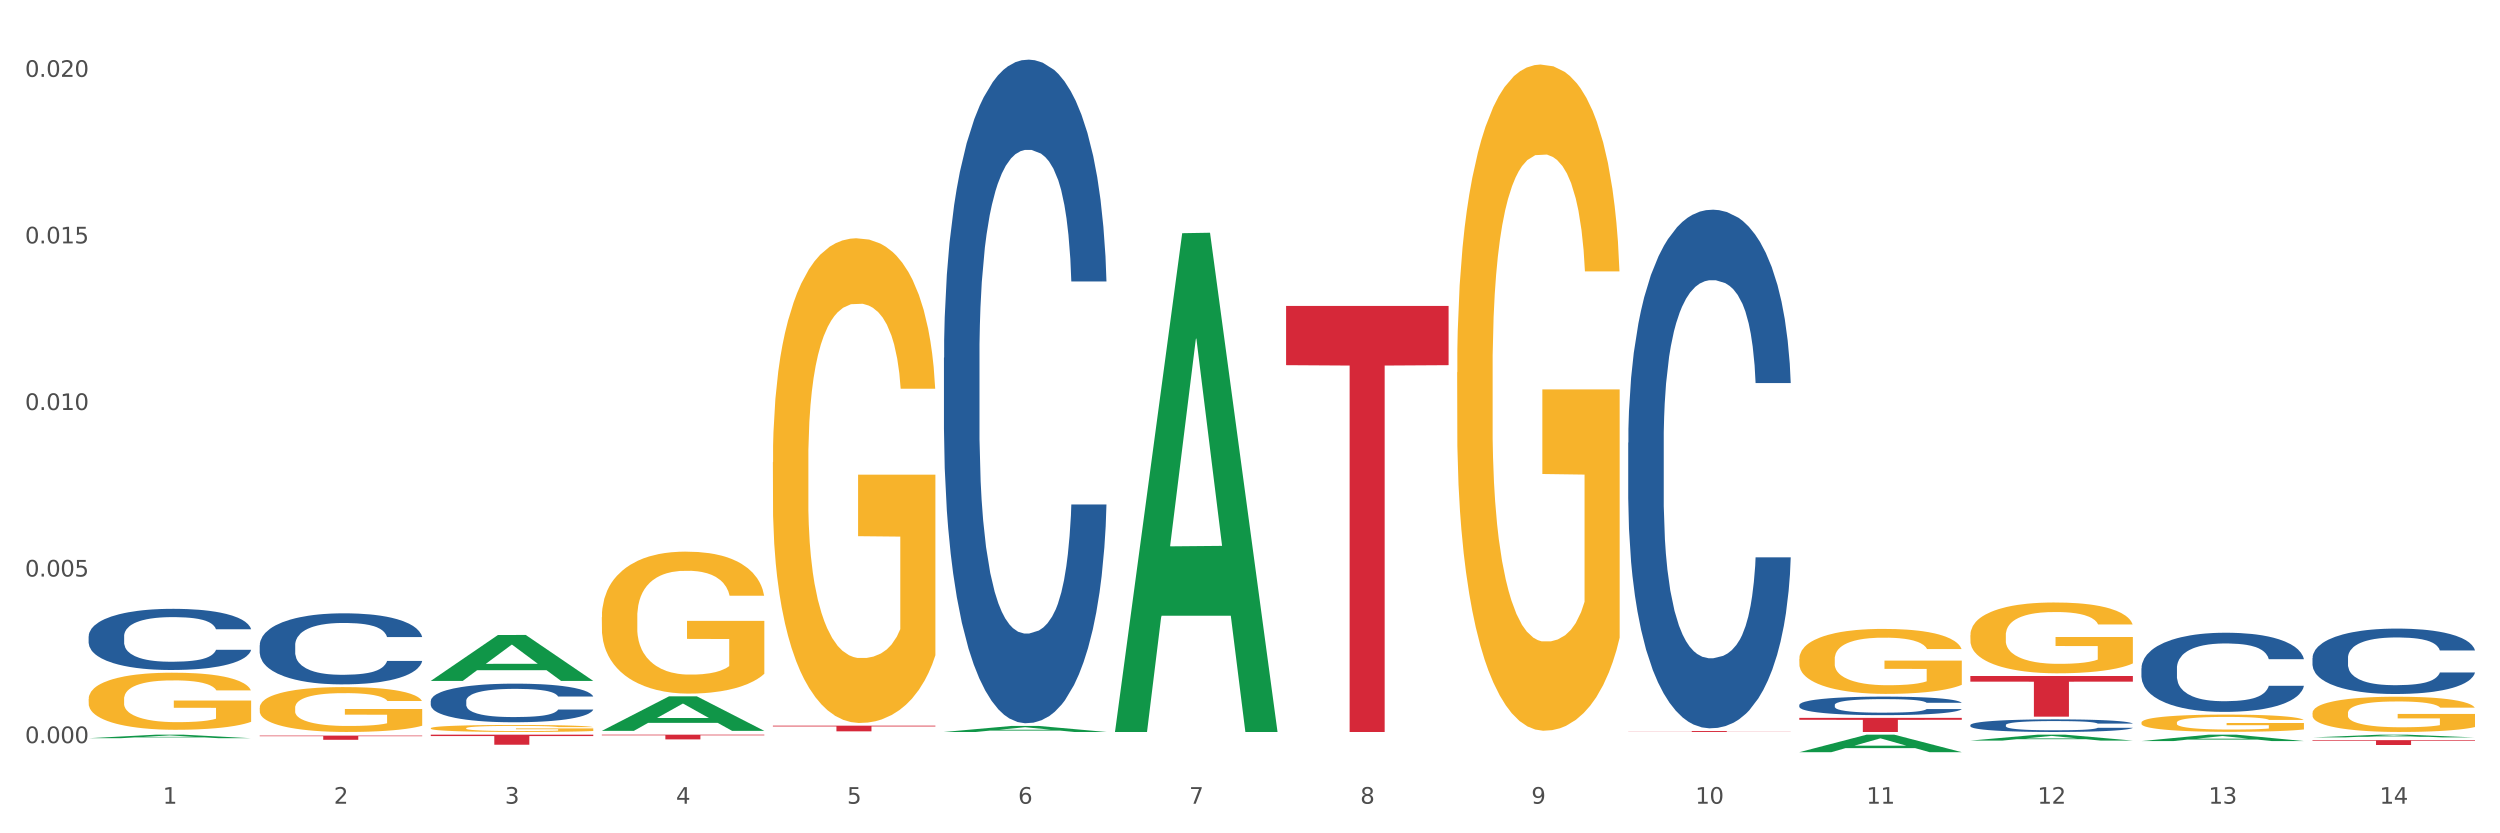 <?xml version="1.0" encoding="utf-8" standalone="no"?>
<!DOCTYPE svg PUBLIC "-//W3C//DTD SVG 1.1//EN"
  "http://www.w3.org/Graphics/SVG/1.1/DTD/svg11.dtd">
<svg xmlns:xlink="http://www.w3.org/1999/xlink" width="1080pt" height="360pt" viewBox="0 0 1080 360" xmlns="http://www.w3.org/2000/svg" version="1.1">
 <rect x="0" y="0" width="1080" height="360" fill="#333333" stroke="none"/>
 <defs>
  <style type="text/css">*{stroke-linejoin: round; stroke-linecap: butt}</style>
 </defs>
 <g id="figure_1">
  <g id="patch_1">
   <path d="M 0 360 
L 1080 360 
L 1080 0 
L 0 0 
z
" style="fill: #ffffff; stroke: #ffffff; stroke-linejoin: miter"/>
  </g>
  <g id="axes_1">
   <g id="matplotlib.axis_1">
    <g id="xtick_1">
     <g id="text_1">
      <!-- 1 -->
      <g style="fill: #4d4d4d" transform="translate(70.332 347.204) scale(0.096 -0.096)">
       <defs>
        <path id="DejaVuSans-31" d="M 794 531 
L 1825 531 
L 1825 4091 
L 703 3866 
L 703 4441 
L 1819 4666 
L 2450 4666 
L 2450 531 
L 3481 531 
L 3481 0 
L 794 0 
L 794 531 
z
" transform="scale(0.016)"/>
       </defs>
       <use xlink:href="#DejaVuSans-31"/>
      </g>
     </g>
    </g>
    <g id="xtick_2">
     <g id="text_2">
      <!-- 2 -->
      <g style="fill: #4d4d4d" transform="translate(144.233 347.204) scale(0.096 -0.096)">
       <defs>
        <path id="DejaVuSans-32" d="M 1228 531 
L 3431 531 
L 3431 0 
L 469 0 
L 469 531 
Q 828 903 1448 1529 
Q 2069 2156 2228 2338 
Q 2531 2678 2651 2914 
Q 2772 3150 2772 3378 
Q 2772 3750 2511 3984 
Q 2250 4219 1831 4219 
Q 1534 4219 1204 4116 
Q 875 4013 500 3803 
L 500 4441 
Q 881 4594 1212 4672 
Q 1544 4750 1819 4750 
Q 2544 4750 2975 4387 
Q 3406 4025 3406 3419 
Q 3406 3131 3298 2873 
Q 3191 2616 2906 2266 
Q 2828 2175 2409 1742 
Q 1991 1309 1228 531 
z
" transform="scale(0.016)"/>
       </defs>
       <use xlink:href="#DejaVuSans-32"/>
      </g>
     </g>
    </g>
    <g id="xtick_3">
     <g id="text_3">
      <!-- 3 -->
      <g style="fill: #4d4d4d" transform="translate(218.134 347.204) scale(0.096 -0.096)">
       <defs>
        <path id="DejaVuSans-33" d="M 2597 2516 
Q 3050 2419 3304 2112 
Q 3559 1806 3559 1356 
Q 3559 666 3084 287 
Q 2609 -91 1734 -91 
Q 1441 -91 1130 -33 
Q 819 25 488 141 
L 488 750 
Q 750 597 1062 519 
Q 1375 441 1716 441 
Q 2309 441 2620 675 
Q 2931 909 2931 1356 
Q 2931 1769 2642 2001 
Q 2353 2234 1838 2234 
L 1294 2234 
L 1294 2753 
L 1863 2753 
Q 2328 2753 2575 2939 
Q 2822 3125 2822 3475 
Q 2822 3834 2567 4026 
Q 2313 4219 1838 4219 
Q 1578 4219 1281 4162 
Q 984 4106 628 3988 
L 628 4550 
Q 988 4650 1302 4700 
Q 1616 4750 1894 4750 
Q 2613 4750 3031 4423 
Q 3450 4097 3450 3541 
Q 3450 3153 3228 2886 
Q 3006 2619 2597 2516 
z
" transform="scale(0.016)"/>
       </defs>
       <use xlink:href="#DejaVuSans-33"/>
      </g>
     </g>
    </g>
    <g id="xtick_4">
     <g id="text_4">
      <!-- 4 -->
      <g style="fill: #4d4d4d" transform="translate(292.034 347.204) scale(0.096 -0.096)">
       <defs>
        <path id="DejaVuSans-34" d="M 2419 4116 
L 825 1625 
L 2419 1625 
L 2419 4116 
z
M 2253 4666 
L 3047 4666 
L 3047 1625 
L 3713 1625 
L 3713 1100 
L 3047 1100 
L 3047 0 
L 2419 0 
L 2419 1100 
L 313 1100 
L 313 1709 
L 2253 4666 
z
" transform="scale(0.016)"/>
       </defs>
       <use xlink:href="#DejaVuSans-34"/>
      </g>
     </g>
    </g>
    <g id="xtick_5">
     <g id="text_5">
      <!-- 5 -->
      <g style="fill: #4d4d4d" transform="translate(365.935 347.204) scale(0.096 -0.096)">
       <defs>
        <path id="DejaVuSans-35" d="M 691 4666 
L 3169 4666 
L 3169 4134 
L 1269 4134 
L 1269 2991 
Q 1406 3038 1543 3061 
Q 1681 3084 1819 3084 
Q 2600 3084 3056 2656 
Q 3513 2228 3513 1497 
Q 3513 744 3044 326 
Q 2575 -91 1722 -91 
Q 1428 -91 1123 -41 
Q 819 9 494 109 
L 494 744 
Q 775 591 1075 516 
Q 1375 441 1709 441 
Q 2250 441 2565 725 
Q 2881 1009 2881 1497 
Q 2881 1984 2565 2268 
Q 2250 2553 1709 2553 
Q 1456 2553 1204 2497 
Q 953 2441 691 2322 
L 691 4666 
z
" transform="scale(0.016)"/>
       </defs>
       <use xlink:href="#DejaVuSans-35"/>
      </g>
     </g>
    </g>
    <g id="xtick_6">
     <g id="text_6">
      <!-- 6 -->
      <g style="fill: #4d4d4d" transform="translate(439.836 347.204) scale(0.096 -0.096)">
       <defs>
        <path id="DejaVuSans-36" d="M 2113 2584 
Q 1688 2584 1439 2293 
Q 1191 2003 1191 1497 
Q 1191 994 1439 701 
Q 1688 409 2113 409 
Q 2538 409 2786 701 
Q 3034 994 3034 1497 
Q 3034 2003 2786 2293 
Q 2538 2584 2113 2584 
z
M 3366 4563 
L 3366 3988 
Q 3128 4100 2886 4159 
Q 2644 4219 2406 4219 
Q 1781 4219 1451 3797 
Q 1122 3375 1075 2522 
Q 1259 2794 1537 2939 
Q 1816 3084 2150 3084 
Q 2853 3084 3261 2657 
Q 3669 2231 3669 1497 
Q 3669 778 3244 343 
Q 2819 -91 2113 -91 
Q 1303 -91 875 529 
Q 447 1150 447 2328 
Q 447 3434 972 4092 
Q 1497 4750 2381 4750 
Q 2619 4750 2861 4703 
Q 3103 4656 3366 4563 
z
" transform="scale(0.016)"/>
       </defs>
       <use xlink:href="#DejaVuSans-36"/>
      </g>
     </g>
    </g>
    <g id="xtick_7">
     <g id="text_7">
      <!-- 7 -->
      <g style="fill: #4d4d4d" transform="translate(513.737 347.204) scale(0.096 -0.096)">
       <defs>
        <path id="DejaVuSans-37" d="M 525 4666 
L 3525 4666 
L 3525 4397 
L 1831 0 
L 1172 0 
L 2766 4134 
L 525 4134 
L 525 4666 
z
" transform="scale(0.016)"/>
       </defs>
       <use xlink:href="#DejaVuSans-37"/>
      </g>
     </g>
    </g>
    <g id="xtick_8">
     <g id="text_8">
      <!-- 8 -->
      <g style="fill: #4d4d4d" transform="translate(587.638 347.204) scale(0.096 -0.096)">
       <defs>
        <path id="DejaVuSans-38" d="M 2034 2216 
Q 1584 2216 1326 1975 
Q 1069 1734 1069 1313 
Q 1069 891 1326 650 
Q 1584 409 2034 409 
Q 2484 409 2743 651 
Q 3003 894 3003 1313 
Q 3003 1734 2745 1975 
Q 2488 2216 2034 2216 
z
M 1403 2484 
Q 997 2584 770 2862 
Q 544 3141 544 3541 
Q 544 4100 942 4425 
Q 1341 4750 2034 4750 
Q 2731 4750 3128 4425 
Q 3525 4100 3525 3541 
Q 3525 3141 3298 2862 
Q 3072 2584 2669 2484 
Q 3125 2378 3379 2068 
Q 3634 1759 3634 1313 
Q 3634 634 3220 271 
Q 2806 -91 2034 -91 
Q 1263 -91 848 271 
Q 434 634 434 1313 
Q 434 1759 690 2068 
Q 947 2378 1403 2484 
z
M 1172 3481 
Q 1172 3119 1398 2916 
Q 1625 2713 2034 2713 
Q 2441 2713 2670 2916 
Q 2900 3119 2900 3481 
Q 2900 3844 2670 4047 
Q 2441 4250 2034 4250 
Q 1625 4250 1398 4047 
Q 1172 3844 1172 3481 
z
" transform="scale(0.016)"/>
       </defs>
       <use xlink:href="#DejaVuSans-38"/>
      </g>
     </g>
    </g>
    <g id="xtick_9">
     <g id="text_9">
      <!-- 9 -->
      <g style="fill: #4d4d4d" transform="translate(661.539 347.204) scale(0.096 -0.096)">
       <defs>
        <path id="DejaVuSans-39" d="M 703 97 
L 703 672 
Q 941 559 1184 500 
Q 1428 441 1663 441 
Q 2288 441 2617 861 
Q 2947 1281 2994 2138 
Q 2813 1869 2534 1725 
Q 2256 1581 1919 1581 
Q 1219 1581 811 2004 
Q 403 2428 403 3163 
Q 403 3881 828 4315 
Q 1253 4750 1959 4750 
Q 2769 4750 3195 4129 
Q 3622 3509 3622 2328 
Q 3622 1225 3098 567 
Q 2575 -91 1691 -91 
Q 1453 -91 1209 -44 
Q 966 3 703 97 
z
M 1959 2075 
Q 2384 2075 2632 2365 
Q 2881 2656 2881 3163 
Q 2881 3666 2632 3958 
Q 2384 4250 1959 4250 
Q 1534 4250 1286 3958 
Q 1038 3666 1038 3163 
Q 1038 2656 1286 2365 
Q 1534 2075 1959 2075 
z
" transform="scale(0.016)"/>
       </defs>
       <use xlink:href="#DejaVuSans-39"/>
      </g>
     </g>
    </g>
    <g id="xtick_10">
     <g id="text_10">
      <!-- 10 -->
      <g style="fill: #4d4d4d" transform="translate(732.386 347.204) scale(0.096 -0.096)">
       <defs>
        <path id="DejaVuSans-30" d="M 2034 4250 
Q 1547 4250 1301 3770 
Q 1056 3291 1056 2328 
Q 1056 1369 1301 889 
Q 1547 409 2034 409 
Q 2525 409 2770 889 
Q 3016 1369 3016 2328 
Q 3016 3291 2770 3770 
Q 2525 4250 2034 4250 
z
M 2034 4750 
Q 2819 4750 3233 4129 
Q 3647 3509 3647 2328 
Q 3647 1150 3233 529 
Q 2819 -91 2034 -91 
Q 1250 -91 836 529 
Q 422 1150 422 2328 
Q 422 3509 836 4129 
Q 1250 4750 2034 4750 
z
" transform="scale(0.016)"/>
       </defs>
       <use xlink:href="#DejaVuSans-31"/>
       <use xlink:href="#DejaVuSans-30" transform="translate(63.623 0)"/>
      </g>
     </g>
    </g>
    <g id="xtick_11">
     <g id="text_11">
      <!-- 11 -->
      <g style="fill: #4d4d4d" transform="translate(806.287 347.204) scale(0.096 -0.096)">
       <use xlink:href="#DejaVuSans-31"/>
       <use xlink:href="#DejaVuSans-31" transform="translate(63.623 0)"/>
      </g>
     </g>
    </g>
    <g id="xtick_12">
     <g id="text_12">
      <!-- 12 -->
      <g style="fill: #4d4d4d" transform="translate(880.187 347.204) scale(0.096 -0.096)">
       <use xlink:href="#DejaVuSans-31"/>
       <use xlink:href="#DejaVuSans-32" transform="translate(63.623 0)"/>
      </g>
     </g>
    </g>
    <g id="xtick_13">
     <g id="text_13">
      <!-- 13 -->
      <g style="fill: #4d4d4d" transform="translate(954.088 347.204) scale(0.096 -0.096)">
       <use xlink:href="#DejaVuSans-31"/>
       <use xlink:href="#DejaVuSans-33" transform="translate(63.623 0)"/>
      </g>
     </g>
    </g>
    <g id="xtick_14">
     <g id="text_14">
      <!-- 14 -->
      <g style="fill: #4d4d4d" transform="translate(1027.989 347.204) scale(0.096 -0.096)">
       <use xlink:href="#DejaVuSans-31"/>
       <use xlink:href="#DejaVuSans-34" transform="translate(63.623 0)"/>
      </g>
     </g>
    </g>
    <g id="xtick_15"/>
    <g id="xtick_16"/>
    <g id="xtick_17"/>
    <g id="xtick_18"/>
    <g id="xtick_19"/>
    <g id="xtick_20"/>
    <g id="xtick_21"/>
    <g id="xtick_22"/>
    <g id="xtick_23"/>
    <g id="xtick_24"/>
    <g id="xtick_25"/>
    <g id="xtick_26"/>
    <g id="xtick_27"/>
   </g>
   <g id="matplotlib.axis_2">
    <g id="ytick_1">
     <g id="text_15">
      <!-- 0.000 -->
      <g style="fill: #4d4d4d" transform="translate(10.8 321.028) scale(0.096 -0.096)">
       <defs>
        <path id="DejaVuSans-2e" d="M 684 794 
L 1344 794 
L 1344 0 
L 684 0 
L 684 794 
z
" transform="scale(0.016)"/>
       </defs>
       <use xlink:href="#DejaVuSans-30"/>
       <use xlink:href="#DejaVuSans-2e" transform="translate(63.623 0)"/>
       <use xlink:href="#DejaVuSans-30" transform="translate(95.41 0)"/>
       <use xlink:href="#DejaVuSans-30" transform="translate(159.033 0)"/>
       <use xlink:href="#DejaVuSans-30" transform="translate(222.656 0)"/>
      </g>
     </g>
    </g>
    <g id="ytick_2">
     <g id="text_16">
      <!-- 0.005 -->
      <g style="fill: #4d4d4d" transform="translate(10.8 249.071) scale(0.096 -0.096)">
       <use xlink:href="#DejaVuSans-30"/>
       <use xlink:href="#DejaVuSans-2e" transform="translate(63.623 0)"/>
       <use xlink:href="#DejaVuSans-30" transform="translate(95.41 0)"/>
       <use xlink:href="#DejaVuSans-30" transform="translate(159.033 0)"/>
       <use xlink:href="#DejaVuSans-35" transform="translate(222.656 0)"/>
      </g>
     </g>
    </g>
    <g id="ytick_3">
     <g id="text_17">
      <!-- 0.010 -->
      <g style="fill: #4d4d4d" transform="translate(10.8 177.114) scale(0.096 -0.096)">
       <use xlink:href="#DejaVuSans-30"/>
       <use xlink:href="#DejaVuSans-2e" transform="translate(63.623 0)"/>
       <use xlink:href="#DejaVuSans-30" transform="translate(95.41 0)"/>
       <use xlink:href="#DejaVuSans-31" transform="translate(159.033 0)"/>
       <use xlink:href="#DejaVuSans-30" transform="translate(222.656 0)"/>
      </g>
     </g>
    </g>
    <g id="ytick_4">
     <g id="text_18">
      <!-- 0.015 -->
      <g style="fill: #4d4d4d" transform="translate(10.8 105.157) scale(0.096 -0.096)">
       <use xlink:href="#DejaVuSans-30"/>
       <use xlink:href="#DejaVuSans-2e" transform="translate(63.623 0)"/>
       <use xlink:href="#DejaVuSans-30" transform="translate(95.41 0)"/>
       <use xlink:href="#DejaVuSans-31" transform="translate(159.033 0)"/>
       <use xlink:href="#DejaVuSans-35" transform="translate(222.656 0)"/>
      </g>
     </g>
    </g>
    <g id="ytick_5">
     <g id="text_19">
      <!-- 0.020 -->
      <g style="fill: #4d4d4d" transform="translate(10.8 33.2) scale(0.096 -0.096)">
       <use xlink:href="#DejaVuSans-30"/>
       <use xlink:href="#DejaVuSans-2e" transform="translate(63.623 0)"/>
       <use xlink:href="#DejaVuSans-30" transform="translate(95.41 0)"/>
       <use xlink:href="#DejaVuSans-32" transform="translate(159.033 0)"/>
       <use xlink:href="#DejaVuSans-30" transform="translate(222.656 0)"/>
      </g>
     </g>
    </g>
    <g id="ytick_6"/>
    <g id="ytick_7"/>
    <g id="ytick_8"/>
    <g id="ytick_9"/>
   </g>
   <g id="PolyCollection_1">
    <path d="M 38.283 318.906 
L 38.355 318.904 
L 67.306 317.382 
L 79.321 317.381 
L 108.489 318.909 
L 94.592 318.909 
L 88.296 318.553 
L 58.404 318.553 
L 58.187 318.559 
L 52.107 318.909 
L 38.283 318.909 
L 38.283 318.906 
L 62.167 318.341 
L 84.532 318.339 
L 73.458 317.706 
L 73.314 317.704 
L 73.169 317.708 
L 62.095 318.339 
L 62.167 318.341 
L 38.283 318.906 
z
" clip-path="url(#p2a24965da5)" style="fill: #109648"/>
    <path d="M 259.986 266.647 
L 260.068 266.591 
L 260.068 264.574 
L 260.234 262.838 
L 261.063 258.636 
L 262.306 255.163 
L 263.218 253.315 
L 264.13 251.802 
L 265.208 250.289 
L 266.534 248.721 
L 268.937 246.424 
L 270.429 245.248 
L 272.253 244.015 
L 275.568 242.223 
L 277.972 241.214 
L 280.459 240.374 
L 284.52 239.366 
L 287.173 238.918 
L 289.991 238.581 
L 293.389 238.357 
L 295.959 238.301 
L 301.595 238.469 
L 306.403 238.974 
L 308.724 239.366 
L 311.707 240.038 
L 313.282 240.486 
L 315.852 241.382 
L 318.504 242.559 
L 320.328 243.567 
L 323.063 245.472 
L 325.135 247.376 
L 327.042 249.729 
L 328.036 251.354 
L 328.782 252.866 
L 329.445 254.603 
L 330.109 257.348 
L 315.189 257.348 
L 314.609 255.387 
L 313.697 253.539 
L 312.371 251.746 
L 311.21 250.626 
L 309.221 249.225 
L 307.397 248.329 
L 305.491 247.657 
L 303.17 247.096 
L 301.347 246.816 
L 298.777 246.592 
L 293.721 246.648 
L 290.322 247.096 
L 288.002 247.657 
L 286.51 248.161 
L 285.183 248.721 
L 283.691 249.505 
L 281.951 250.682 
L 280.707 251.746 
L 279.464 253.09 
L 278.47 254.435 
L 277.558 256.003 
L 276.812 257.684 
L 276.232 259.421 
L 275.734 261.549 
L 275.32 265.079 
L 275.32 272.753 
L 275.486 274.49 
L 275.9 276.787 
L 276.397 278.523 
L 277.226 280.596 
L 277.972 281.996 
L 279.381 284.013 
L 280.956 285.694 
L 282.199 286.758 
L 283.443 287.654 
L 285.598 288.887 
L 288.002 289.895 
L 290.074 290.511 
L 292.892 291.072 
L 294.798 291.296 
L 296.456 291.408 
L 300.518 291.408 
L 303.419 291.24 
L 306.651 290.848 
L 309.138 290.343 
L 311.21 289.727 
L 313.531 288.719 
L 315.023 287.766 
L 315.023 276.058 
L 296.788 276.002 
L 296.788 268.216 
L 330.191 268.216 
L 330.191 291.072 
L 328.782 292.248 
L 327.207 293.312 
L 325.55 294.265 
L 323.063 295.441 
L 320.079 296.562 
L 317.427 297.346 
L 314.609 298.018 
L 311.293 298.634 
L 306.983 299.194 
L 304.33 299.419 
L 301.015 299.587 
L 297.119 299.643 
L 293.721 299.531 
L 290.405 299.25 
L 286.924 298.746 
L 283.526 298.018 
L 280.956 297.29 
L 278.387 296.393 
L 275.651 295.217 
L 273.496 294.097 
L 271.839 293.088 
L 270.015 291.8 
L 268.026 290.119 
L 266.534 288.607 
L 265.208 287.038 
L 263.798 285.022 
L 262.804 283.285 
L 261.809 281.1 
L 261.229 279.476 
L 260.566 276.955 
L 260.068 273.426 
L 259.986 266.647 
z
" clip-path="url(#p2a24965da5)" style="fill: #f7b32b"/>
    <path d="M 333.886 199.69 
L 333.969 199.499 
L 333.969 192.615 
L 334.135 186.686 
L 334.964 172.343 
L 336.207 160.486 
L 337.119 154.175 
L 338.031 149.012 
L 339.108 143.848 
L 340.435 138.494 
L 342.838 130.653 
L 344.33 126.637 
L 346.154 122.429 
L 349.469 116.31 
L 351.873 112.867 
L 354.36 109.999 
L 358.421 106.556 
L 361.074 105.026 
L 363.892 103.879 
L 367.29 103.114 
L 369.86 102.923 
L 375.496 103.497 
L 380.304 105.218 
L 382.624 106.556 
L 385.608 108.851 
L 387.183 110.381 
L 389.753 113.441 
L 392.405 117.457 
L 394.229 120.899 
L 396.964 127.402 
L 399.036 133.904 
L 400.943 141.936 
L 401.937 147.482 
L 402.683 152.645 
L 403.346 158.574 
L 404.009 167.945 
L 389.09 167.945 
L 388.509 161.251 
L 387.598 154.94 
L 386.271 148.82 
L 385.111 144.996 
L 383.122 140.215 
L 381.298 137.155 
L 379.392 134.86 
L 377.071 132.948 
L 375.247 131.991 
L 372.678 131.226 
L 367.622 131.418 
L 364.223 132.948 
L 361.902 134.86 
L 360.41 136.581 
L 359.084 138.494 
L 357.592 141.171 
L 355.852 145.187 
L 354.608 148.82 
L 353.365 153.41 
L 352.37 158 
L 351.459 163.355 
L 350.713 169.092 
L 350.132 175.02 
L 349.635 182.288 
L 349.221 194.336 
L 349.221 220.536 
L 349.386 226.464 
L 349.801 234.305 
L 350.298 240.233 
L 351.127 247.309 
L 351.873 252.09 
L 353.282 258.975 
L 354.857 264.712 
L 356.1 268.346 
L 357.344 271.406 
L 359.499 275.613 
L 361.902 279.055 
L 363.975 281.159 
L 366.793 283.071 
L 368.699 283.836 
L 370.357 284.219 
L 374.418 284.219 
L 377.32 283.645 
L 380.552 282.306 
L 383.039 280.585 
L 385.111 278.481 
L 387.432 275.039 
L 388.924 271.788 
L 388.924 231.819 
L 370.689 231.628 
L 370.689 205.045 
L 404.092 205.045 
L 404.092 283.071 
L 402.683 287.087 
L 401.108 290.721 
L 399.451 293.972 
L 396.964 297.988 
L 393.98 301.813 
L 391.328 304.49 
L 388.509 306.785 
L 385.194 308.889 
L 380.884 310.801 
L 378.231 311.566 
L 374.916 312.14 
L 371.02 312.331 
L 367.622 311.949 
L 364.306 310.992 
L 360.825 309.271 
L 357.427 306.785 
L 354.857 304.299 
L 352.287 301.239 
L 349.552 297.223 
L 347.397 293.398 
L 345.739 289.956 
L 343.916 285.557 
L 341.927 279.82 
L 340.435 274.657 
L 339.108 269.302 
L 337.699 262.417 
L 336.705 256.489 
L 335.71 249.03 
L 335.13 243.484 
L 334.467 234.879 
L 333.969 222.831 
L 333.886 199.69 
z
" clip-path="url(#p2a24965da5)" style="fill: #f7b32b"/>
    <path d="M 629.49 160.869 
L 629.573 160.606 
L 629.573 151.144 
L 629.739 142.996 
L 630.567 123.282 
L 631.811 106.986 
L 632.722 98.312 
L 633.634 91.215 
L 634.712 84.118 
L 636.038 76.759 
L 638.442 65.982 
L 639.934 60.462 
L 641.757 54.679 
L 645.073 46.268 
L 647.476 41.537 
L 649.963 37.595 
L 654.025 32.863 
L 656.677 30.761 
L 659.495 29.183 
L 662.894 28.132 
L 665.463 27.869 
L 671.099 28.658 
L 675.907 31.023 
L 678.228 32.863 
L 681.212 36.017 
L 682.787 38.12 
L 685.356 42.326 
L 688.009 47.846 
L 689.832 52.577 
L 692.567 61.513 
L 694.64 70.45 
L 696.546 81.49 
L 697.541 89.112 
L 698.287 96.209 
L 698.95 104.357 
L 699.613 117.237 
L 684.693 117.237 
L 684.113 108.037 
L 683.201 99.363 
L 681.875 90.952 
L 680.714 85.695 
L 678.725 79.124 
L 676.902 74.919 
L 674.995 71.764 
L 672.674 69.136 
L 670.851 67.822 
L 668.281 66.77 
L 663.225 67.033 
L 659.827 69.136 
L 657.506 71.764 
L 656.014 74.13 
L 654.688 76.759 
L 653.196 80.438 
L 651.455 85.958 
L 650.212 90.952 
L 648.968 97.261 
L 647.974 103.569 
L 647.062 110.929 
L 646.316 118.814 
L 645.736 126.962 
L 645.239 136.95 
L 644.824 153.51 
L 644.824 189.519 
L 644.99 197.668 
L 645.404 208.444 
L 645.902 216.593 
L 646.731 226.318 
L 647.476 232.889 
L 648.886 242.352 
L 650.46 250.237 
L 651.704 255.231 
L 652.947 259.437 
L 655.102 265.219 
L 657.506 269.95 
L 659.578 272.842 
L 662.396 275.47 
L 664.303 276.522 
L 665.96 277.047 
L 670.022 277.047 
L 672.923 276.259 
L 676.156 274.419 
L 678.642 272.053 
L 680.714 269.162 
L 683.035 264.431 
L 684.527 259.962 
L 684.527 205.027 
L 666.292 204.765 
L 666.292 168.229 
L 699.696 168.229 
L 699.696 275.47 
L 698.287 280.99 
L 696.712 285.984 
L 695.054 290.452 
L 692.567 295.972 
L 689.583 301.229 
L 686.931 304.909 
L 684.113 308.063 
L 680.797 310.954 
L 676.487 313.583 
L 673.835 314.634 
L 670.519 315.423 
L 666.624 315.686 
L 663.225 315.16 
L 659.91 313.846 
L 656.428 311.48 
L 653.03 308.063 
L 650.46 304.646 
L 647.891 300.44 
L 645.156 294.921 
L 643.001 289.664 
L 641.343 284.933 
L 639.519 278.887 
L 637.53 271.002 
L 636.038 263.905 
L 634.712 256.545 
L 633.303 247.083 
L 632.308 238.935 
L 631.313 228.684 
L 630.733 221.061 
L 630.07 209.233 
L 629.573 192.674 
L 629.49 160.869 
z
" clip-path="url(#p2a24965da5)" style="fill: #f7b32b"/>
    <path d="M 777.292 284.665 
L 777.374 284.64 
L 777.374 283.717 
L 777.54 282.922 
L 778.369 280.998 
L 779.612 279.409 
L 780.524 278.562 
L 781.436 277.87 
L 782.514 277.178 
L 783.84 276.459 
L 786.243 275.408 
L 787.735 274.87 
L 789.559 274.305 
L 792.874 273.485 
L 795.278 273.023 
L 797.765 272.639 
L 801.826 272.177 
L 804.479 271.972 
L 807.297 271.818 
L 810.695 271.715 
L 813.265 271.69 
L 818.901 271.767 
L 823.709 271.998 
L 826.03 272.177 
L 829.013 272.485 
L 830.588 272.69 
L 833.158 273.1 
L 835.81 273.639 
L 837.634 274.1 
L 840.369 274.972 
L 842.441 275.844 
L 844.348 276.921 
L 845.342 277.665 
L 846.088 278.357 
L 846.751 279.152 
L 847.415 280.409 
L 832.495 280.409 
L 831.915 279.511 
L 831.003 278.665 
L 829.677 277.844 
L 828.516 277.331 
L 826.527 276.69 
L 824.703 276.28 
L 822.797 275.972 
L 820.476 275.716 
L 818.653 275.588 
L 816.083 275.485 
L 811.027 275.511 
L 807.628 275.716 
L 805.308 275.972 
L 803.816 276.203 
L 802.489 276.459 
L 800.997 276.819 
L 799.257 277.357 
L 798.014 277.844 
L 796.77 278.46 
L 795.776 279.075 
L 794.864 279.793 
L 794.118 280.562 
L 793.538 281.357 
L 793.04 282.332 
L 792.626 283.947 
L 792.626 287.461 
L 792.792 288.256 
L 793.206 289.307 
L 793.703 290.102 
L 794.532 291.051 
L 795.278 291.692 
L 796.687 292.615 
L 798.262 293.384 
L 799.505 293.872 
L 800.749 294.282 
L 802.904 294.846 
L 805.308 295.308 
L 807.38 295.59 
L 810.198 295.846 
L 812.104 295.949 
L 813.762 296 
L 817.824 296 
L 820.725 295.923 
L 823.957 295.744 
L 826.444 295.513 
L 828.516 295.231 
L 830.837 294.769 
L 832.329 294.333 
L 832.329 288.974 
L 814.094 288.948 
L 814.094 285.383 
L 847.497 285.383 
L 847.497 295.846 
L 846.088 296.385 
L 844.513 296.872 
L 842.856 297.308 
L 840.369 297.846 
L 837.385 298.359 
L 834.733 298.718 
L 831.915 299.026 
L 828.599 299.308 
L 824.289 299.564 
L 821.636 299.667 
L 818.321 299.744 
L 814.425 299.77 
L 811.027 299.718 
L 807.711 299.59 
L 804.23 299.359 
L 800.832 299.026 
L 798.262 298.693 
L 795.693 298.282 
L 792.957 297.744 
L 790.802 297.231 
L 789.145 296.769 
L 787.321 296.179 
L 785.332 295.41 
L 783.84 294.718 
L 782.514 294 
L 781.104 293.077 
L 780.11 292.282 
L 779.115 291.282 
L 778.535 290.538 
L 777.872 289.384 
L 777.374 287.768 
L 777.292 284.665 
z
" clip-path="url(#p2a24965da5)" style="fill: #f7b32b"/>
    <path d="M 851.192 274.413 
L 851.275 274.385 
L 851.275 273.379 
L 851.441 272.513 
L 852.27 270.417 
L 853.513 268.685 
L 854.425 267.763 
L 855.337 267.008 
L 856.414 266.254 
L 857.741 265.471 
L 860.144 264.326 
L 861.636 263.739 
L 863.46 263.124 
L 866.775 262.23 
L 869.179 261.727 
L 871.666 261.308 
L 875.727 260.805 
L 878.38 260.581 
L 881.198 260.413 
L 884.596 260.302 
L 887.166 260.274 
L 892.802 260.358 
L 897.61 260.609 
L 899.93 260.805 
L 902.914 261.14 
L 904.489 261.363 
L 907.059 261.811 
L 909.711 262.397 
L 911.535 262.9 
L 914.27 263.85 
L 916.342 264.801 
L 918.249 265.974 
L 919.243 266.785 
L 919.989 267.539 
L 920.652 268.405 
L 921.315 269.775 
L 906.396 269.775 
L 905.815 268.797 
L 904.904 267.874 
L 903.577 266.98 
L 902.417 266.421 
L 900.428 265.723 
L 898.604 265.276 
L 896.698 264.94 
L 894.377 264.661 
L 892.553 264.521 
L 889.984 264.409 
L 884.928 264.437 
L 881.529 264.661 
L 879.208 264.94 
L 877.717 265.192 
L 876.39 265.471 
L 874.898 265.862 
L 873.158 266.449 
L 871.914 266.98 
L 870.671 267.651 
L 869.676 268.321 
L 868.765 269.104 
L 868.019 269.942 
L 867.438 270.808 
L 866.941 271.87 
L 866.527 273.631 
L 866.527 277.459 
L 866.692 278.325 
L 867.107 279.471 
L 867.604 280.337 
L 868.433 281.371 
L 869.179 282.07 
L 870.588 283.076 
L 872.163 283.914 
L 873.406 284.445 
L 874.65 284.892 
L 876.805 285.507 
L 879.208 286.01 
L 881.281 286.317 
L 884.099 286.597 
L 886.005 286.708 
L 887.663 286.764 
L 891.725 286.764 
L 894.626 286.681 
L 897.858 286.485 
L 900.345 286.233 
L 902.417 285.926 
L 904.738 285.423 
L 906.23 284.948 
L 906.23 279.108 
L 887.995 279.08 
L 887.995 275.196 
L 921.398 275.196 
L 921.398 286.597 
L 919.989 287.184 
L 918.414 287.714 
L 916.757 288.189 
L 914.27 288.776 
L 911.286 289.335 
L 908.634 289.726 
L 905.815 290.062 
L 902.5 290.369 
L 898.19 290.649 
L 895.537 290.76 
L 892.222 290.844 
L 888.326 290.872 
L 884.928 290.816 
L 881.612 290.676 
L 878.131 290.425 
L 874.733 290.062 
L 872.163 289.698 
L 869.594 289.251 
L 866.858 288.665 
L 864.703 288.106 
L 863.045 287.603 
L 861.222 286.96 
L 859.233 286.122 
L 857.741 285.367 
L 856.414 284.585 
L 855.005 283.579 
L 854.011 282.713 
L 853.016 281.623 
L 852.436 280.812 
L 851.773 279.555 
L 851.275 277.794 
L 851.192 274.413 
z
" clip-path="url(#p2a24965da5)" style="fill: #f7b32b"/>
    <path d="M 998.994 319.735 
L 1069.2 319.735 
L 1069.2 320.029 
L 1041.583 320.031 
L 1041.583 321.854 
L 1026.444 321.854 
L 1026.444 320.031 
L 998.994 320.029 
L 998.994 319.737 
L 998.994 319.735 
z
" clip-path="url(#p2a24965da5)" style="fill: #d62839"/>
    <path d="M 851.192 292.039 
L 921.398 292.039 
L 921.398 294.479 
L 893.782 294.495 
L 893.782 309.597 
L 878.643 309.597 
L 878.643 294.495 
L 851.192 294.479 
L 851.192 292.055 
L 851.192 292.039 
z
" clip-path="url(#p2a24965da5)" style="fill: #d62839"/>
    <path d="M 777.292 310.117 
L 847.497 310.117 
L 847.497 310.964 
L 819.881 310.97 
L 819.881 316.214 
L 804.742 316.214 
L 804.742 310.97 
L 777.292 310.964 
L 777.292 310.123 
L 777.292 310.117 
z
" clip-path="url(#p2a24965da5)" style="fill: #d62839"/>
    <path d="M 703.391 315.806 
L 773.597 315.806 
L 773.597 315.863 
L 745.98 315.863 
L 745.98 316.214 
L 730.841 316.214 
L 730.841 315.863 
L 703.391 315.863 
L 703.391 315.807 
L 703.391 315.806 
z
" clip-path="url(#p2a24965da5)" style="fill: #d62839"/>
    <path d="M 555.589 132.173 
L 625.795 132.173 
L 625.795 157.749 
L 598.178 157.922 
L 598.178 316.214 
L 583.039 316.214 
L 583.039 157.922 
L 555.589 157.749 
L 555.589 132.346 
L 555.589 132.173 
z
" clip-path="url(#p2a24965da5)" style="fill: #d62839"/>
    <path d="M 333.886 313.497 
L 404.092 313.497 
L 404.092 313.836 
L 376.476 313.838 
L 376.476 315.93 
L 361.337 315.93 
L 361.337 313.838 
L 333.886 313.836 
L 333.886 313.5 
L 333.886 313.497 
z
" clip-path="url(#p2a24965da5)" style="fill: #d62839"/>
    <path d="M 186.085 317.381 
L 256.291 317.381 
L 256.291 317.986 
L 228.674 317.991 
L 228.674 321.739 
L 213.535 321.739 
L 213.535 317.991 
L 186.085 317.986 
L 186.085 317.385 
L 186.085 317.381 
z
" clip-path="url(#p2a24965da5)" style="fill: #d62839"/>
    <path d="M 112.184 317.781 
L 182.39 317.781 
L 182.39 318.032 
L 154.773 318.034 
L 154.773 319.587 
L 139.634 319.587 
L 139.634 318.034 
L 112.184 318.032 
L 112.184 317.783 
L 112.184 317.781 
z
" clip-path="url(#p2a24965da5)" style="fill: #d62839"/>
    <path d="M 925.093 312.151 
L 925.176 312.144 
L 925.176 311.899 
L 925.342 311.688 
L 926.171 311.178 
L 927.414 310.756 
L 928.326 310.531 
L 929.238 310.347 
L 930.315 310.163 
L 931.641 309.973 
L 934.045 309.694 
L 935.537 309.551 
L 937.361 309.401 
L 940.676 309.183 
L 943.08 309.061 
L 945.567 308.959 
L 949.628 308.836 
L 952.28 308.782 
L 955.099 308.741 
L 958.497 308.714 
L 961.067 308.707 
L 966.703 308.727 
L 971.51 308.789 
L 973.831 308.836 
L 976.815 308.918 
L 978.39 308.972 
L 980.96 309.081 
L 983.612 309.224 
L 985.436 309.347 
L 988.171 309.578 
L 990.243 309.809 
L 992.149 310.095 
L 993.144 310.293 
L 993.89 310.476 
L 994.553 310.687 
L 995.216 311.021 
L 980.296 311.021 
L 979.716 310.783 
L 978.805 310.558 
L 977.478 310.34 
L 976.318 310.204 
L 974.329 310.034 
L 972.505 309.925 
L 970.599 309.844 
L 968.278 309.775 
L 966.454 309.741 
L 963.885 309.714 
L 958.829 309.721 
L 955.43 309.775 
L 953.109 309.844 
L 951.617 309.905 
L 950.291 309.973 
L 948.799 310.068 
L 947.059 310.211 
L 945.815 310.34 
L 944.572 310.504 
L 943.577 310.667 
L 942.665 310.858 
L 941.92 311.062 
L 941.339 311.273 
L 940.842 311.531 
L 940.428 311.96 
L 940.428 312.893 
L 940.593 313.104 
L 941.008 313.383 
L 941.505 313.594 
L 942.334 313.846 
L 943.08 314.016 
L 944.489 314.261 
L 946.064 314.465 
L 947.307 314.594 
L 948.551 314.703 
L 950.706 314.853 
L 953.109 314.975 
L 955.182 315.05 
L 958 315.118 
L 959.906 315.146 
L 961.564 315.159 
L 965.625 315.159 
L 968.526 315.139 
L 971.759 315.091 
L 974.246 315.03 
L 976.318 314.955 
L 978.639 314.833 
L 980.131 314.717 
L 980.131 313.294 
L 961.895 313.287 
L 961.895 312.341 
L 995.299 312.341 
L 995.299 315.118 
L 993.89 315.261 
L 992.315 315.391 
L 990.657 315.506 
L 988.171 315.649 
L 985.187 315.785 
L 982.534 315.881 
L 979.716 315.962 
L 976.401 316.037 
L 972.091 316.105 
L 969.438 316.133 
L 966.123 316.153 
L 962.227 316.16 
L 958.829 316.146 
L 955.513 316.112 
L 952.032 316.051 
L 948.633 315.962 
L 946.064 315.874 
L 943.494 315.765 
L 940.759 315.622 
L 938.604 315.486 
L 936.946 315.363 
L 935.123 315.207 
L 933.133 315.003 
L 931.641 314.819 
L 930.315 314.628 
L 928.906 314.383 
L 927.912 314.172 
L 926.917 313.907 
L 926.337 313.709 
L 925.674 313.403 
L 925.176 312.974 
L 925.093 312.151 
z
" clip-path="url(#p2a24965da5)" style="fill: #f7b32b"/>
    <path d="M 998.994 308.02 
L 999.077 308.006 
L 999.077 307.505 
L 999.243 307.074 
L 1000.072 306.03 
L 1001.315 305.168 
L 1002.227 304.708 
L 1003.139 304.333 
L 1004.216 303.957 
L 1005.542 303.568 
L 1007.946 302.997 
L 1009.438 302.705 
L 1011.262 302.399 
L 1014.577 301.954 
L 1016.981 301.703 
L 1019.467 301.495 
L 1023.529 301.244 
L 1026.181 301.133 
L 1029 301.049 
L 1032.398 300.994 
L 1034.967 300.98 
L 1040.604 301.021 
L 1045.411 301.147 
L 1047.732 301.244 
L 1050.716 301.411 
L 1052.291 301.522 
L 1054.86 301.745 
L 1057.513 302.037 
L 1059.336 302.288 
L 1062.072 302.761 
L 1064.144 303.234 
L 1066.05 303.818 
L 1067.045 304.221 
L 1067.791 304.597 
L 1068.454 305.028 
L 1069.117 305.71 
L 1054.197 305.71 
L 1053.617 305.223 
L 1052.705 304.764 
L 1051.379 304.319 
L 1050.219 304.041 
L 1048.229 303.693 
L 1046.406 303.47 
L 1044.499 303.303 
L 1042.179 303.164 
L 1040.355 303.094 
L 1037.786 303.039 
L 1032.729 303.053 
L 1029.331 303.164 
L 1027.01 303.303 
L 1025.518 303.428 
L 1024.192 303.568 
L 1022.7 303.762 
L 1020.959 304.054 
L 1019.716 304.319 
L 1018.473 304.653 
L 1017.478 304.987 
L 1016.566 305.376 
L 1015.82 305.794 
L 1015.24 306.225 
L 1014.743 306.754 
L 1014.328 307.63 
L 1014.328 309.536 
L 1014.494 309.967 
L 1014.909 310.538 
L 1015.406 310.969 
L 1016.235 311.484 
L 1016.981 311.832 
L 1018.39 312.333 
L 1019.965 312.75 
L 1021.208 313.014 
L 1022.451 313.237 
L 1024.606 313.543 
L 1027.01 313.794 
L 1029.082 313.947 
L 1031.901 314.086 
L 1033.807 314.141 
L 1035.465 314.169 
L 1039.526 314.169 
L 1042.427 314.127 
L 1045.66 314.03 
L 1048.147 313.905 
L 1050.219 313.752 
L 1052.54 313.501 
L 1054.032 313.265 
L 1054.032 310.357 
L 1035.796 310.343 
L 1035.796 308.409 
L 1069.2 308.409 
L 1069.2 314.086 
L 1067.791 314.378 
L 1066.216 314.642 
L 1064.558 314.879 
L 1062.072 315.171 
L 1059.088 315.449 
L 1056.435 315.644 
L 1053.617 315.811 
L 1050.302 315.964 
L 1045.991 316.103 
L 1043.339 316.159 
L 1040.024 316.2 
L 1036.128 316.214 
L 1032.729 316.187 
L 1029.414 316.117 
L 1025.933 315.992 
L 1022.534 315.811 
L 1019.965 315.63 
L 1017.395 315.407 
L 1014.66 315.115 
L 1012.505 314.837 
L 1010.847 314.587 
L 1009.024 314.267 
L 1007.034 313.849 
L 1005.542 313.474 
L 1004.216 313.084 
L 1002.807 312.583 
L 1001.812 312.152 
L 1000.818 311.609 
L 1000.237 311.206 
L 999.574 310.58 
L 999.077 309.703 
L 998.994 308.02 
z
" clip-path="url(#p2a24965da5)" style="fill: #f7b32b"/>
    <path d="M 38.283 302.001 
L 38.366 301.979 
L 38.366 301.168 
L 38.532 300.47 
L 39.361 298.781 
L 40.604 297.384 
L 41.516 296.641 
L 42.427 296.033 
L 43.505 295.425 
L 44.831 294.794 
L 47.235 293.87 
L 48.727 293.397 
L 50.55 292.902 
L 53.866 292.181 
L 56.27 291.776 
L 58.756 291.438 
L 62.818 291.032 
L 65.47 290.852 
L 68.288 290.717 
L 71.687 290.627 
L 74.256 290.604 
L 79.893 290.672 
L 84.7 290.875 
L 87.021 291.032 
L 90.005 291.303 
L 91.58 291.483 
L 94.149 291.843 
L 96.802 292.316 
L 98.625 292.722 
L 101.36 293.487 
L 103.433 294.253 
L 105.339 295.199 
L 106.334 295.852 
L 107.08 296.461 
L 107.743 297.159 
L 108.406 298.263 
L 93.486 298.263 
L 92.906 297.474 
L 91.994 296.731 
L 90.668 296.01 
L 89.508 295.56 
L 87.518 294.997 
L 85.695 294.636 
L 83.788 294.366 
L 81.467 294.141 
L 79.644 294.028 
L 77.074 293.938 
L 72.018 293.96 
L 68.62 294.141 
L 66.299 294.366 
L 64.807 294.569 
L 63.481 294.794 
L 61.989 295.109 
L 60.248 295.582 
L 59.005 296.01 
L 57.762 296.551 
L 56.767 297.091 
L 55.855 297.722 
L 55.109 298.398 
L 54.529 299.096 
L 54.032 299.952 
L 53.617 301.371 
L 53.617 304.457 
L 53.783 305.155 
L 54.197 306.078 
L 54.695 306.777 
L 55.524 307.61 
L 56.27 308.173 
L 57.679 308.984 
L 59.254 309.66 
L 60.497 310.088 
L 61.74 310.448 
L 63.895 310.943 
L 66.299 311.349 
L 68.371 311.597 
L 71.189 311.822 
L 73.096 311.912 
L 74.754 311.957 
L 78.815 311.957 
L 81.716 311.889 
L 84.949 311.732 
L 87.435 311.529 
L 89.508 311.281 
L 91.828 310.876 
L 93.32 310.493 
L 93.32 305.786 
L 75.085 305.763 
L 75.085 302.632 
L 108.489 302.632 
L 108.489 311.822 
L 107.08 312.295 
L 105.505 312.723 
L 103.847 313.106 
L 101.36 313.579 
L 98.377 314.029 
L 95.724 314.345 
L 92.906 314.615 
L 89.59 314.863 
L 85.28 315.088 
L 82.628 315.178 
L 79.312 315.246 
L 75.417 315.268 
L 72.018 315.223 
L 68.703 315.11 
L 65.221 314.908 
L 61.823 314.615 
L 59.254 314.322 
L 56.684 313.962 
L 53.949 313.489 
L 51.794 313.038 
L 50.136 312.633 
L 48.312 312.115 
L 46.323 311.439 
L 44.831 310.831 
L 43.505 310.2 
L 42.096 309.389 
L 41.101 308.691 
L 40.107 307.813 
L 39.526 307.159 
L 38.863 306.146 
L 38.366 304.727 
L 38.283 302.001 
z
" clip-path="url(#p2a24965da5)" style="fill: #f7b32b"/>
    <path d="M 38.283 274.885 
L 38.366 274.861 
L 38.366 274.186 
L 38.615 273.268 
L 39.528 271.579 
L 40.69 270.3 
L 42.681 268.804 
L 43.76 268.176 
L 45.171 267.476 
L 48.075 266.342 
L 51.395 265.377 
L 53.718 264.846 
L 55.461 264.508 
L 59.361 263.905 
L 61.602 263.639 
L 63.926 263.422 
L 65.917 263.277 
L 69.237 263.108 
L 71.892 263.036 
L 74.963 263.012 
L 77.535 263.036 
L 80.938 263.132 
L 85.917 263.422 
L 87.825 263.591 
L 90.398 263.881 
L 93.053 264.267 
L 95.211 264.653 
L 97.701 265.208 
L 100.273 265.932 
L 102.763 266.849 
L 104.506 267.694 
L 105.916 268.587 
L 107.161 269.673 
L 108.074 270.855 
L 108.489 271.845 
L 93.302 271.845 
L 92.888 270.952 
L 92.058 269.986 
L 91.228 269.335 
L 90.315 268.804 
L 88.904 268.2 
L 87.659 267.814 
L 85.585 267.356 
L 83.676 267.066 
L 82.099 266.897 
L 80.191 266.752 
L 76.124 266.608 
L 73.22 266.608 
L 71.394 266.656 
L 69.154 266.777 
L 67.245 266.945 
L 65.004 267.235 
L 63.262 267.549 
L 61.519 267.959 
L 60.523 268.249 
L 59.029 268.78 
L 58.034 269.214 
L 56.706 269.962 
L 55.959 270.493 
L 54.631 271.869 
L 54.05 272.882 
L 53.801 273.582 
L 53.635 274.354 
L 53.635 278.119 
L 54.133 279.809 
L 54.548 280.533 
L 55.212 281.353 
L 56.457 282.415 
L 58.283 283.453 
L 60.191 284.201 
L 61.768 284.659 
L 63.262 284.997 
L 64.755 285.263 
L 66.581 285.504 
L 68.075 285.649 
L 70.315 285.794 
L 72.971 285.866 
L 75.046 285.866 
L 79.278 285.745 
L 81.187 285.625 
L 83.012 285.456 
L 85.004 285.19 
L 86.581 284.901 
L 87.493 284.684 
L 88.987 284.225 
L 90.149 283.742 
L 91.145 283.187 
L 91.809 282.705 
L 92.556 281.981 
L 93.136 281.16 
L 93.302 280.726 
L 108.489 280.726 
L 108.157 281.595 
L 107.576 282.439 
L 106.414 283.573 
L 105.501 284.225 
L 104.091 285.021 
L 102.597 285.697 
L 100.522 286.445 
L 98.614 287 
L 96.622 287.483 
L 94.464 287.918 
L 90.564 288.521 
L 89.153 288.69 
L 86.166 288.979 
L 83.842 289.148 
L 80.44 289.317 
L 76.954 289.414 
L 73.303 289.438 
L 70.066 289.39 
L 66.498 289.245 
L 64.257 289.1 
L 61.768 288.883 
L 58.863 288.545 
L 56.125 288.135 
L 53.552 287.652 
L 51.146 287.097 
L 48.905 286.469 
L 46.001 285.432 
L 43.843 284.418 
L 42.266 283.477 
L 41.187 282.681 
L 40.109 281.667 
L 39.528 280.967 
L 38.615 279.278 
L 38.283 277.709 
L 38.283 274.885 
z
" clip-path="url(#p2a24965da5)" style="fill: #255c99"/>
    <path d="M 112.184 278.746 
L 112.267 278.718 
L 112.267 277.933 
L 112.516 276.867 
L 113.429 274.905 
L 114.59 273.418 
L 116.582 271.68 
L 117.661 270.951 
L 119.072 270.138 
L 121.976 268.82 
L 125.296 267.698 
L 127.619 267.081 
L 129.362 266.689 
L 133.262 265.987 
L 135.503 265.679 
L 137.826 265.427 
L 139.818 265.258 
L 143.137 265.062 
L 145.793 264.978 
L 148.863 264.95 
L 151.436 264.978 
L 154.838 265.09 
L 159.818 265.427 
L 161.726 265.623 
L 164.299 265.959 
L 166.954 266.408 
L 169.112 266.857 
L 171.602 267.502 
L 174.174 268.343 
L 176.664 269.408 
L 178.406 270.39 
L 179.817 271.427 
L 181.062 272.689 
L 181.975 274.063 
L 182.39 275.213 
L 167.203 275.213 
L 166.788 274.175 
L 165.959 273.054 
L 165.129 272.297 
L 164.216 271.68 
L 162.805 270.979 
L 161.56 270.53 
L 159.486 269.997 
L 157.577 269.661 
L 156 269.465 
L 154.092 269.296 
L 150.025 269.128 
L 147.121 269.128 
L 145.295 269.184 
L 143.055 269.324 
L 141.146 269.521 
L 138.905 269.857 
L 137.163 270.222 
L 135.42 270.698 
L 134.424 271.035 
L 132.93 271.652 
L 131.934 272.157 
L 130.607 273.026 
L 129.86 273.643 
L 128.532 275.241 
L 127.951 276.419 
L 127.702 277.232 
L 127.536 278.129 
L 127.536 282.504 
L 128.034 284.467 
L 128.449 285.308 
L 129.113 286.261 
L 130.358 287.495 
L 132.183 288.701 
L 134.092 289.57 
L 135.669 290.103 
L 137.163 290.495 
L 138.656 290.804 
L 140.482 291.084 
L 141.976 291.253 
L 144.216 291.421 
L 146.872 291.505 
L 148.946 291.505 
L 153.179 291.365 
L 155.087 291.224 
L 156.913 291.028 
L 158.905 290.72 
L 160.481 290.383 
L 161.394 290.131 
L 162.888 289.598 
L 164.05 289.037 
L 165.046 288.392 
L 165.71 287.831 
L 166.456 286.99 
L 167.037 286.037 
L 167.203 285.532 
L 182.39 285.532 
L 182.058 286.542 
L 181.477 287.523 
L 180.315 288.841 
L 179.402 289.598 
L 177.991 290.523 
L 176.498 291.309 
L 174.423 292.178 
L 172.514 292.823 
L 170.523 293.384 
L 168.365 293.888 
L 164.465 294.589 
L 163.054 294.786 
L 160.067 295.122 
L 157.743 295.318 
L 154.341 295.515 
L 150.855 295.627 
L 147.204 295.655 
L 143.967 295.599 
L 140.399 295.431 
L 138.158 295.262 
L 135.669 295.01 
L 132.764 294.617 
L 130.026 294.141 
L 127.453 293.58 
L 125.047 292.935 
L 122.806 292.206 
L 119.902 291 
L 117.744 289.822 
L 116.167 288.729 
L 115.088 287.803 
L 114.01 286.626 
L 113.429 285.813 
L 112.516 283.85 
L 112.184 282.027 
L 112.184 278.746 
z
" clip-path="url(#p2a24965da5)" style="fill: #255c99"/>
    <path d="M 186.085 302.83 
L 186.168 302.815 
L 186.168 302.388 
L 186.417 301.809 
L 187.33 300.742 
L 188.491 299.934 
L 190.483 298.989 
L 191.562 298.593 
L 192.973 298.151 
L 195.877 297.434 
L 199.196 296.824 
L 201.52 296.489 
L 203.263 296.276 
L 207.163 295.895 
L 209.404 295.727 
L 211.727 295.59 
L 213.719 295.498 
L 217.038 295.392 
L 219.694 295.346 
L 222.764 295.331 
L 225.337 295.346 
L 228.739 295.407 
L 233.718 295.59 
L 235.627 295.697 
L 238.2 295.879 
L 240.855 296.123 
L 243.013 296.367 
L 245.502 296.718 
L 248.075 297.175 
L 250.565 297.754 
L 252.307 298.288 
L 253.718 298.852 
L 254.963 299.538 
L 255.876 300.285 
L 256.291 300.91 
L 241.104 300.91 
L 240.689 300.346 
L 239.859 299.736 
L 239.03 299.324 
L 238.117 298.989 
L 236.706 298.608 
L 235.461 298.364 
L 233.387 298.074 
L 231.478 297.891 
L 229.901 297.785 
L 227.992 297.693 
L 223.926 297.602 
L 221.022 297.602 
L 219.196 297.632 
L 216.955 297.709 
L 215.047 297.815 
L 212.806 297.998 
L 211.063 298.196 
L 209.321 298.455 
L 208.325 298.638 
L 206.831 298.974 
L 205.835 299.248 
L 204.508 299.721 
L 203.761 300.056 
L 202.433 300.925 
L 201.852 301.565 
L 201.603 302.007 
L 201.437 302.495 
L 201.437 304.873 
L 201.935 305.94 
L 202.35 306.397 
L 203.014 306.915 
L 204.259 307.586 
L 206.084 308.241 
L 207.993 308.714 
L 209.57 309.003 
L 211.063 309.217 
L 212.557 309.384 
L 214.383 309.537 
L 215.877 309.628 
L 218.117 309.72 
L 220.773 309.765 
L 222.847 309.765 
L 227.08 309.689 
L 228.988 309.613 
L 230.814 309.506 
L 232.806 309.339 
L 234.382 309.156 
L 235.295 309.019 
L 236.789 308.729 
L 237.951 308.424 
L 238.947 308.074 
L 239.61 307.769 
L 240.357 307.311 
L 240.938 306.793 
L 241.104 306.519 
L 256.291 306.519 
L 255.959 307.068 
L 255.378 307.601 
L 254.216 308.317 
L 253.303 308.729 
L 251.892 309.232 
L 250.399 309.659 
L 248.324 310.131 
L 246.415 310.482 
L 244.424 310.787 
L 242.266 311.061 
L 238.366 311.442 
L 236.955 311.549 
L 233.967 311.732 
L 231.644 311.838 
L 228.241 311.945 
L 224.756 312.006 
L 221.105 312.021 
L 217.868 311.991 
L 214.3 311.899 
L 212.059 311.808 
L 209.57 311.671 
L 206.665 311.457 
L 203.927 311.198 
L 201.354 310.893 
L 198.947 310.543 
L 196.707 310.147 
L 193.802 309.491 
L 191.645 308.851 
L 190.068 308.256 
L 188.989 307.753 
L 187.91 307.113 
L 187.33 306.671 
L 186.417 305.604 
L 186.085 304.613 
L 186.085 302.83 
z
" clip-path="url(#p2a24965da5)" style="fill: #255c99"/>
    <path d="M 407.787 154.573 
L 407.87 154.311 
L 407.87 146.98 
L 408.119 137.031 
L 409.032 118.704 
L 410.194 104.828 
L 412.186 88.595 
L 413.264 81.788 
L 414.675 74.195 
L 417.58 61.89 
L 420.899 51.417 
L 423.223 45.657 
L 424.965 41.992 
L 428.866 35.447 
L 431.106 32.567 
L 433.43 30.21 
L 435.422 28.639 
L 438.741 26.807 
L 441.396 26.021 
L 444.467 25.759 
L 447.039 26.021 
L 450.442 27.069 
L 455.421 30.21 
L 457.33 32.043 
L 459.902 35.185 
L 462.558 39.374 
L 464.715 43.563 
L 467.205 49.585 
L 469.778 57.439 
L 472.267 67.388 
L 474.01 76.552 
L 475.421 86.239 
L 476.665 98.021 
L 477.578 110.85 
L 477.993 121.584 
L 462.807 121.584 
L 462.392 111.897 
L 461.562 101.424 
L 460.732 94.355 
L 459.819 88.595 
L 458.409 82.05 
L 457.164 77.861 
L 455.089 72.886 
L 453.18 69.744 
L 451.604 67.912 
L 449.695 66.341 
L 445.629 64.77 
L 442.724 64.77 
L 440.899 65.294 
L 438.658 66.603 
L 436.749 68.435 
L 434.509 71.577 
L 432.766 74.981 
L 431.023 79.432 
L 430.027 82.573 
L 428.534 88.333 
L 427.538 93.046 
L 426.21 101.162 
L 425.463 106.922 
L 424.135 121.846 
L 423.555 132.842 
L 423.306 140.435 
L 423.14 148.813 
L 423.14 189.656 
L 423.638 207.983 
L 424.052 215.838 
L 424.716 224.739 
L 425.961 236.259 
L 427.787 247.517 
L 429.695 255.633 
L 431.272 260.608 
L 432.766 264.273 
L 434.26 267.153 
L 436.085 269.772 
L 437.579 271.342 
L 439.82 272.913 
L 442.475 273.699 
L 444.55 273.699 
L 448.782 272.39 
L 450.691 271.081 
L 452.517 269.248 
L 454.508 266.368 
L 456.085 263.226 
L 456.998 260.87 
L 458.492 255.895 
L 459.653 250.659 
L 460.649 244.637 
L 461.313 239.401 
L 462.06 231.546 
L 462.641 222.645 
L 462.807 217.932 
L 477.993 217.932 
L 477.661 227.357 
L 477.08 236.521 
L 475.918 248.826 
L 475.006 255.895 
L 473.595 264.535 
L 472.101 271.866 
L 470.027 279.982 
L 468.118 286.004 
L 466.126 291.24 
L 463.969 295.953 
L 460.068 302.498 
L 458.657 304.331 
L 455.67 307.473 
L 453.346 309.306 
L 449.944 311.138 
L 446.459 312.186 
L 442.807 312.447 
L 439.571 311.924 
L 436.002 310.353 
L 433.762 308.782 
L 431.272 306.426 
L 428.368 302.76 
L 425.629 298.309 
L 423.057 293.073 
L 420.65 287.051 
L 418.409 280.244 
L 415.505 268.986 
L 413.347 257.99 
L 411.771 247.779 
L 410.692 239.139 
L 409.613 228.143 
L 409.032 220.55 
L 408.119 202.223 
L 407.787 185.205 
L 407.787 154.573 
z
" clip-path="url(#p2a24965da5)" style="fill: #255c99"/>
    <path d="M 703.391 191.256 
L 703.474 191.052 
L 703.474 185.322 
L 703.723 177.547 
L 704.636 163.224 
L 705.797 152.379 
L 707.789 139.693 
L 708.868 134.373 
L 710.279 128.439 
L 713.183 118.822 
L 716.502 110.637 
L 718.826 106.136 
L 720.569 103.271 
L 724.469 98.156 
L 726.71 95.905 
L 729.033 94.064 
L 731.025 92.836 
L 734.344 91.404 
L 737 90.79 
L 740.07 90.585 
L 742.643 90.79 
L 746.045 91.608 
L 751.024 94.064 
L 752.933 95.496 
L 755.506 97.951 
L 758.161 101.225 
L 760.319 104.499 
L 762.808 109.205 
L 765.381 115.344 
L 767.871 123.119 
L 769.613 130.281 
L 771.024 137.851 
L 772.269 147.059 
L 773.182 157.085 
L 773.597 165.475 
L 758.41 165.475 
L 757.995 157.904 
L 757.165 149.719 
L 756.336 144.195 
L 755.423 139.693 
L 754.012 134.578 
L 752.767 131.304 
L 750.693 127.416 
L 748.784 124.961 
L 747.207 123.528 
L 745.298 122.301 
L 741.232 121.073 
L 738.328 121.073 
L 736.502 121.482 
L 734.261 122.505 
L 732.353 123.938 
L 730.112 126.393 
L 728.369 129.053 
L 726.627 132.531 
L 725.631 134.987 
L 724.137 139.488 
L 723.141 143.171 
L 721.814 149.515 
L 721.067 154.016 
L 719.739 165.679 
L 719.158 174.273 
L 718.909 180.207 
L 718.743 186.755 
L 718.743 218.675 
L 719.241 232.998 
L 719.656 239.136 
L 720.32 246.093 
L 721.565 255.096 
L 723.39 263.895 
L 725.299 270.238 
L 726.876 274.126 
L 728.369 276.99 
L 729.863 279.241 
L 731.689 281.287 
L 733.183 282.515 
L 735.423 283.743 
L 738.079 284.357 
L 740.153 284.357 
L 744.386 283.333 
L 746.294 282.31 
L 748.12 280.878 
L 750.112 278.627 
L 751.688 276.172 
L 752.601 274.33 
L 754.095 270.443 
L 755.257 266.35 
L 756.253 261.644 
L 756.916 257.552 
L 757.663 251.413 
L 758.244 244.456 
L 758.41 240.773 
L 773.597 240.773 
L 773.265 248.14 
L 772.684 255.301 
L 771.522 264.918 
L 770.609 270.443 
L 769.198 277.195 
L 767.705 282.924 
L 765.63 289.267 
L 763.721 293.974 
L 761.73 298.066 
L 759.572 301.749 
L 755.672 306.864 
L 754.261 308.297 
L 751.273 310.752 
L 748.95 312.184 
L 745.547 313.617 
L 742.062 314.435 
L 738.411 314.64 
L 735.174 314.231 
L 731.606 313.003 
L 729.365 311.775 
L 726.876 309.934 
L 723.971 307.069 
L 721.233 303.59 
L 718.66 299.498 
L 716.254 294.792 
L 714.013 289.472 
L 711.108 280.673 
L 708.951 272.08 
L 707.374 264.1 
L 706.295 257.347 
L 705.216 248.753 
L 704.636 242.819 
L 703.723 228.496 
L 703.391 215.196 
L 703.391 191.256 
z
" clip-path="url(#p2a24965da5)" style="fill: #255c99"/>
    <path d="M 777.292 304.537 
L 777.375 304.53 
L 777.375 304.325 
L 777.624 304.047 
L 778.536 303.534 
L 779.698 303.146 
L 781.69 302.693 
L 782.769 302.502 
L 784.179 302.29 
L 787.084 301.946 
L 790.403 301.653 
L 792.727 301.492 
L 794.47 301.39 
L 798.37 301.207 
L 800.611 301.126 
L 802.934 301.06 
L 804.926 301.017 
L 808.245 300.965 
L 810.901 300.943 
L 813.971 300.936 
L 816.544 300.943 
L 819.946 300.973 
L 824.925 301.06 
L 826.834 301.112 
L 829.407 301.2 
L 832.062 301.317 
L 834.22 301.434 
L 836.709 301.602 
L 839.282 301.822 
L 841.771 302.1 
L 843.514 302.356 
L 844.925 302.627 
L 846.17 302.956 
L 847.082 303.315 
L 847.497 303.615 
L 832.311 303.615 
L 831.896 303.344 
L 831.066 303.051 
L 830.236 302.854 
L 829.324 302.693 
L 827.913 302.51 
L 826.668 302.393 
L 824.593 302.254 
L 822.685 302.166 
L 821.108 302.114 
L 819.199 302.071 
L 815.133 302.027 
L 812.229 302.027 
L 810.403 302.041 
L 808.162 302.078 
L 806.254 302.129 
L 804.013 302.217 
L 802.27 302.312 
L 800.528 302.436 
L 799.532 302.524 
L 798.038 302.685 
L 797.042 302.817 
L 795.714 303.044 
L 794.968 303.205 
L 793.64 303.622 
L 793.059 303.93 
L 792.81 304.142 
L 792.644 304.376 
L 792.644 305.518 
L 793.142 306.03 
L 793.557 306.25 
L 794.221 306.499 
L 795.465 306.821 
L 797.291 307.135 
L 799.2 307.362 
L 800.777 307.501 
L 802.27 307.604 
L 803.764 307.684 
L 805.59 307.758 
L 807.083 307.801 
L 809.324 307.845 
L 811.98 307.867 
L 814.054 307.867 
L 818.286 307.831 
L 820.195 307.794 
L 822.021 307.743 
L 824.012 307.662 
L 825.589 307.575 
L 826.502 307.509 
L 827.996 307.37 
L 829.158 307.223 
L 830.153 307.055 
L 830.817 306.908 
L 831.564 306.689 
L 832.145 306.44 
L 832.311 306.308 
L 847.497 306.308 
L 847.165 306.572 
L 846.585 306.828 
L 845.423 307.172 
L 844.51 307.37 
L 843.099 307.611 
L 841.605 307.816 
L 839.531 308.043 
L 837.622 308.211 
L 835.63 308.358 
L 833.473 308.489 
L 829.573 308.672 
L 828.162 308.724 
L 825.174 308.811 
L 822.851 308.863 
L 819.448 308.914 
L 815.963 308.943 
L 812.312 308.951 
L 809.075 308.936 
L 805.507 308.892 
L 803.266 308.848 
L 800.777 308.782 
L 797.872 308.68 
L 795.134 308.555 
L 792.561 308.409 
L 790.154 308.241 
L 787.914 308.05 
L 785.009 307.736 
L 782.852 307.428 
L 781.275 307.143 
L 780.196 306.901 
L 779.117 306.594 
L 778.536 306.382 
L 777.624 305.869 
L 777.292 305.393 
L 777.292 304.537 
z
" clip-path="url(#p2a24965da5)" style="fill: #255c99"/>
    <path d="M 851.192 313.212 
L 851.275 313.208 
L 851.275 313.068 
L 851.524 312.879 
L 852.437 312.53 
L 853.599 312.267 
L 855.591 311.958 
L 856.67 311.829 
L 858.08 311.684 
L 860.985 311.45 
L 864.304 311.251 
L 866.628 311.142 
L 868.37 311.072 
L 872.271 310.947 
L 874.511 310.893 
L 876.835 310.848 
L 878.827 310.818 
L 882.146 310.783 
L 884.802 310.768 
L 887.872 310.763 
L 890.445 310.768 
L 893.847 310.788 
L 898.826 310.848 
L 900.735 310.883 
L 903.307 310.942 
L 905.963 311.022 
L 908.121 311.102 
L 910.61 311.216 
L 913.183 311.366 
L 915.672 311.555 
L 917.415 311.729 
L 918.826 311.913 
L 920.071 312.137 
L 920.983 312.381 
L 921.398 312.585 
L 906.212 312.585 
L 905.797 312.401 
L 904.967 312.202 
L 904.137 312.067 
L 903.224 311.958 
L 901.814 311.834 
L 900.569 311.754 
L 898.494 311.659 
L 896.586 311.6 
L 895.009 311.565 
L 893.1 311.535 
L 889.034 311.505 
L 886.129 311.505 
L 884.304 311.515 
L 882.063 311.54 
L 880.154 311.575 
L 877.914 311.634 
L 876.171 311.699 
L 874.428 311.784 
L 873.433 311.843 
L 871.939 311.953 
L 870.943 312.043 
L 869.615 312.197 
L 868.868 312.306 
L 867.541 312.59 
L 866.96 312.799 
L 866.711 312.944 
L 866.545 313.103 
L 866.545 313.88 
L 867.043 314.228 
L 867.458 314.377 
L 868.122 314.547 
L 869.366 314.766 
L 871.192 314.98 
L 873.101 315.134 
L 874.677 315.229 
L 876.171 315.298 
L 877.665 315.353 
L 879.491 315.403 
L 880.984 315.433 
L 883.225 315.463 
L 885.88 315.478 
L 887.955 315.478 
L 892.187 315.453 
L 894.096 315.428 
L 895.922 315.393 
L 897.913 315.338 
L 899.49 315.278 
L 900.403 315.234 
L 901.897 315.139 
L 903.058 315.039 
L 904.054 314.925 
L 904.718 314.825 
L 905.465 314.676 
L 906.046 314.507 
L 906.212 314.417 
L 921.398 314.417 
L 921.066 314.596 
L 920.485 314.771 
L 919.324 315.005 
L 918.411 315.139 
L 917 315.303 
L 915.506 315.443 
L 913.432 315.597 
L 911.523 315.712 
L 909.531 315.811 
L 907.374 315.901 
L 903.473 316.025 
L 902.063 316.06 
L 899.075 316.12 
L 896.752 316.155 
L 893.349 316.189 
L 889.864 316.209 
L 886.212 316.214 
L 882.976 316.204 
L 879.408 316.175 
L 877.167 316.145 
L 874.677 316.1 
L 871.773 316.03 
L 869.034 315.946 
L 866.462 315.846 
L 864.055 315.731 
L 861.815 315.602 
L 858.91 315.388 
L 856.752 315.179 
L 855.176 314.985 
L 854.097 314.82 
L 853.018 314.611 
L 852.437 314.467 
L 851.524 314.119 
L 851.192 313.795 
L 851.192 313.212 
z
" clip-path="url(#p2a24965da5)" style="fill: #255c99"/>
    <path d="M 925.093 288.705 
L 925.176 288.673 
L 925.176 287.799 
L 925.425 286.612 
L 926.338 284.425 
L 927.5 282.769 
L 929.492 280.833 
L 930.57 280.021 
L 931.981 279.115 
L 934.886 277.647 
L 938.205 276.397 
L 940.529 275.71 
L 942.271 275.273 
L 946.172 274.492 
L 948.412 274.148 
L 950.736 273.867 
L 952.728 273.68 
L 956.047 273.461 
L 958.702 273.367 
L 961.773 273.336 
L 964.346 273.367 
L 967.748 273.492 
L 972.727 273.867 
L 974.636 274.086 
L 977.208 274.46 
L 979.864 274.96 
L 982.021 275.46 
L 984.511 276.179 
L 987.084 277.116 
L 989.573 278.303 
L 991.316 279.396 
L 992.727 280.552 
L 993.971 281.957 
L 994.884 283.488 
L 995.299 284.769 
L 980.113 284.769 
L 979.698 283.613 
L 978.868 282.363 
L 978.038 281.52 
L 977.125 280.833 
L 975.715 280.052 
L 974.47 279.552 
L 972.395 278.959 
L 970.486 278.584 
L 968.91 278.365 
L 967.001 278.178 
L 962.935 277.99 
L 960.03 277.99 
L 958.205 278.053 
L 955.964 278.209 
L 954.055 278.428 
L 951.815 278.802 
L 950.072 279.208 
L 948.329 279.74 
L 947.333 280.114 
L 945.84 280.802 
L 944.844 281.364 
L 943.516 282.332 
L 942.769 283.019 
L 941.441 284.8 
L 940.861 286.112 
L 940.612 287.018 
L 940.446 288.017 
L 940.446 292.89 
L 940.944 295.077 
L 941.359 296.014 
L 942.022 297.076 
L 943.267 298.45 
L 945.093 299.794 
L 947.002 300.762 
L 948.578 301.355 
L 950.072 301.793 
L 951.566 302.136 
L 953.391 302.449 
L 954.885 302.636 
L 957.126 302.824 
L 959.781 302.917 
L 961.856 302.917 
L 966.088 302.761 
L 967.997 302.605 
L 969.823 302.386 
L 971.814 302.043 
L 973.391 301.668 
L 974.304 301.387 
L 975.798 300.793 
L 976.959 300.168 
L 977.955 299.45 
L 978.619 298.825 
L 979.366 297.888 
L 979.947 296.826 
L 980.113 296.264 
L 995.299 296.264 
L 994.967 297.388 
L 994.386 298.482 
L 993.225 299.95 
L 992.312 300.793 
L 990.901 301.824 
L 989.407 302.699 
L 987.333 303.667 
L 985.424 304.385 
L 983.432 305.01 
L 981.275 305.572 
L 977.374 306.353 
L 975.963 306.572 
L 972.976 306.947 
L 970.652 307.166 
L 967.25 307.384 
L 963.765 307.509 
L 960.113 307.54 
L 956.877 307.478 
L 953.308 307.29 
L 951.068 307.103 
L 948.578 306.822 
L 945.674 306.385 
L 942.935 305.854 
L 940.363 305.229 
L 937.956 304.51 
L 935.715 303.698 
L 932.811 302.355 
L 930.653 301.043 
L 929.077 299.825 
L 927.998 298.794 
L 926.919 297.482 
L 926.338 296.576 
L 925.425 294.39 
L 925.093 292.359 
L 925.093 288.705 
z
" clip-path="url(#p2a24965da5)" style="fill: #255c99"/>
    <path d="M 998.994 284.247 
L 999.077 284.222 
L 999.077 283.499 
L 999.326 282.518 
L 1000.239 280.711 
L 1001.401 279.343 
L 1003.392 277.742 
L 1004.471 277.071 
L 1005.882 276.322 
L 1008.786 275.109 
L 1012.106 274.077 
L 1014.43 273.509 
L 1016.172 273.147 
L 1020.073 272.502 
L 1022.313 272.218 
L 1024.637 271.986 
L 1026.628 271.831 
L 1029.948 271.65 
L 1032.603 271.573 
L 1035.674 271.547 
L 1038.246 271.573 
L 1041.649 271.676 
L 1046.628 271.986 
L 1048.537 272.166 
L 1051.109 272.476 
L 1053.765 272.889 
L 1055.922 273.302 
L 1058.412 273.896 
L 1060.984 274.67 
L 1063.474 275.651 
L 1065.217 276.555 
L 1066.627 277.51 
L 1067.872 278.671 
L 1068.785 279.936 
L 1069.2 280.995 
L 1054.014 280.995 
L 1053.599 280.04 
L 1052.769 279.007 
L 1051.939 278.31 
L 1051.026 277.742 
L 1049.615 277.097 
L 1048.371 276.684 
L 1046.296 276.193 
L 1044.387 275.884 
L 1042.811 275.703 
L 1040.902 275.548 
L 1036.836 275.393 
L 1033.931 275.393 
L 1032.105 275.445 
L 1029.865 275.574 
L 1027.956 275.754 
L 1025.716 276.064 
L 1023.973 276.4 
L 1022.23 276.839 
L 1021.234 277.148 
L 1019.741 277.716 
L 1018.745 278.181 
L 1017.417 278.981 
L 1016.67 279.549 
L 1015.342 281.021 
L 1014.761 282.105 
L 1014.512 282.853 
L 1014.347 283.679 
L 1014.347 287.706 
L 1014.844 289.513 
L 1015.259 290.288 
L 1015.923 291.166 
L 1017.168 292.301 
L 1018.994 293.411 
L 1020.902 294.212 
L 1022.479 294.702 
L 1023.973 295.063 
L 1025.467 295.347 
L 1027.292 295.606 
L 1028.786 295.76 
L 1031.027 295.915 
L 1033.682 295.993 
L 1035.757 295.993 
L 1039.989 295.864 
L 1041.898 295.735 
L 1043.723 295.554 
L 1045.715 295.27 
L 1047.292 294.96 
L 1048.205 294.728 
L 1049.698 294.237 
L 1050.86 293.721 
L 1051.856 293.127 
L 1052.52 292.611 
L 1053.267 291.837 
L 1053.848 290.959 
L 1054.014 290.494 
L 1069.2 290.494 
L 1068.868 291.424 
L 1068.287 292.327 
L 1067.125 293.54 
L 1066.213 294.237 
L 1064.802 295.089 
L 1063.308 295.812 
L 1061.233 296.612 
L 1059.325 297.206 
L 1057.333 297.722 
L 1055.175 298.187 
L 1051.275 298.832 
L 1049.864 299.013 
L 1046.877 299.323 
L 1044.553 299.503 
L 1041.151 299.684 
L 1037.665 299.787 
L 1034.014 299.813 
L 1030.778 299.762 
L 1027.209 299.607 
L 1024.969 299.452 
L 1022.479 299.22 
L 1019.575 298.858 
L 1016.836 298.419 
L 1014.264 297.903 
L 1011.857 297.309 
L 1009.616 296.638 
L 1006.712 295.528 
L 1004.554 294.444 
L 1002.977 293.437 
L 1001.899 292.585 
L 1000.82 291.501 
L 1000.239 290.752 
L 999.326 288.945 
L 998.994 287.268 
L 998.994 284.247 
z
" clip-path="url(#p2a24965da5)" style="fill: #255c99"/>
    <path d="M 186.085 314.586 
L 186.168 314.584 
L 186.168 314.484 
L 186.333 314.398 
L 187.162 314.191 
L 188.406 314.02 
L 189.317 313.929 
L 190.229 313.854 
L 191.307 313.779 
L 192.633 313.702 
L 195.037 313.589 
L 196.529 313.531 
L 198.352 313.47 
L 201.668 313.381 
L 204.071 313.332 
L 206.558 313.29 
L 210.619 313.24 
L 213.272 313.218 
L 216.09 313.202 
L 219.488 313.191 
L 222.058 313.188 
L 227.694 313.196 
L 232.502 313.221 
L 234.823 313.24 
L 237.807 313.274 
L 239.381 313.296 
L 241.951 313.34 
L 244.603 313.398 
L 246.427 313.448 
L 249.162 313.542 
L 251.234 313.636 
L 253.141 313.752 
L 254.135 313.832 
L 254.881 313.906 
L 255.545 313.992 
L 256.208 314.128 
L 241.288 314.128 
L 240.708 314.031 
L 239.796 313.94 
L 238.47 313.851 
L 237.309 313.796 
L 235.32 313.727 
L 233.496 313.683 
L 231.59 313.649 
L 229.269 313.622 
L 227.446 313.608 
L 224.876 313.597 
L 219.82 313.6 
L 216.422 313.622 
L 214.101 313.649 
L 212.609 313.674 
L 211.283 313.702 
L 209.791 313.741 
L 208.05 313.799 
L 206.807 313.851 
L 205.563 313.918 
L 204.569 313.984 
L 203.657 314.061 
L 202.911 314.144 
L 202.331 314.23 
L 201.833 314.335 
L 201.419 314.509 
L 201.419 314.888 
L 201.585 314.973 
L 201.999 315.087 
L 202.496 315.172 
L 203.325 315.275 
L 204.071 315.344 
L 205.48 315.443 
L 207.055 315.526 
L 208.299 315.579 
L 209.542 315.623 
L 211.697 315.684 
L 214.101 315.733 
L 216.173 315.764 
L 218.991 315.791 
L 220.898 315.803 
L 222.555 315.808 
L 226.617 315.808 
L 229.518 315.8 
L 232.75 315.78 
L 235.237 315.756 
L 237.309 315.725 
L 239.63 315.675 
L 241.122 315.628 
L 241.122 315.051 
L 222.887 315.048 
L 222.887 314.664 
L 256.291 314.664 
L 256.291 315.791 
L 254.881 315.85 
L 253.307 315.902 
L 251.649 315.949 
L 249.162 316.007 
L 246.178 316.062 
L 243.526 316.101 
L 240.708 316.134 
L 237.392 316.165 
L 233.082 316.192 
L 230.43 316.203 
L 227.114 316.212 
L 223.218 316.214 
L 219.82 316.209 
L 216.504 316.195 
L 213.023 316.17 
L 209.625 316.134 
L 207.055 316.098 
L 204.486 316.054 
L 201.75 315.996 
L 199.595 315.941 
L 197.938 315.891 
L 196.114 315.827 
L 194.125 315.744 
L 192.633 315.67 
L 191.307 315.592 
L 189.898 315.493 
L 188.903 315.407 
L 187.908 315.3 
L 187.328 315.219 
L 186.665 315.095 
L 186.168 314.921 
L 186.085 314.586 
z
" clip-path="url(#p2a24965da5)" style="fill: #f7b32b"/>
    <path d="M 112.184 305.783 
L 112.267 305.765 
L 112.267 305.128 
L 112.433 304.579 
L 113.261 303.25 
L 114.505 302.152 
L 115.416 301.568 
L 116.328 301.09 
L 117.406 300.611 
L 118.732 300.116 
L 121.136 299.389 
L 122.628 299.018 
L 124.451 298.628 
L 127.767 298.061 
L 130.17 297.742 
L 132.657 297.477 
L 136.719 297.158 
L 139.371 297.016 
L 142.189 296.91 
L 145.588 296.839 
L 148.157 296.821 
L 153.793 296.875 
L 158.601 297.034 
L 160.922 297.158 
L 163.906 297.37 
L 165.481 297.512 
L 168.05 297.796 
L 170.703 298.167 
L 172.526 298.486 
L 175.261 299.088 
L 177.334 299.691 
L 179.24 300.434 
L 180.235 300.948 
L 180.981 301.426 
L 181.644 301.975 
L 182.307 302.843 
L 167.387 302.843 
L 166.807 302.223 
L 165.895 301.639 
L 164.569 301.072 
L 163.408 300.718 
L 161.419 300.275 
L 159.596 299.992 
L 157.689 299.779 
L 155.368 299.602 
L 153.545 299.513 
L 150.975 299.443 
L 145.919 299.46 
L 142.521 299.602 
L 140.2 299.779 
L 138.708 299.938 
L 137.382 300.116 
L 135.89 300.364 
L 134.149 300.735 
L 132.906 301.072 
L 131.662 301.497 
L 130.668 301.922 
L 129.756 302.418 
L 129.01 302.949 
L 128.43 303.498 
L 127.933 304.171 
L 127.518 305.287 
L 127.518 307.713 
L 127.684 308.262 
L 128.098 308.989 
L 128.596 309.538 
L 129.424 310.193 
L 130.17 310.636 
L 131.58 311.273 
L 133.154 311.804 
L 134.398 312.141 
L 135.641 312.424 
L 137.796 312.814 
L 140.2 313.133 
L 142.272 313.328 
L 145.09 313.505 
L 146.997 313.576 
L 148.654 313.611 
L 152.716 313.611 
L 155.617 313.558 
L 158.85 313.434 
L 161.336 313.274 
L 163.408 313.08 
L 165.729 312.761 
L 167.221 312.46 
L 167.221 308.758 
L 148.986 308.741 
L 148.986 306.279 
L 182.39 306.279 
L 182.39 313.505 
L 180.981 313.877 
L 179.406 314.213 
L 177.748 314.514 
L 175.261 314.886 
L 172.277 315.24 
L 169.625 315.488 
L 166.807 315.701 
L 163.491 315.896 
L 159.181 316.073 
L 156.529 316.144 
L 153.213 316.197 
L 149.318 316.214 
L 145.919 316.179 
L 142.604 316.09 
L 139.122 315.931 
L 135.724 315.701 
L 133.154 315.471 
L 130.585 315.187 
L 127.85 314.815 
L 125.695 314.461 
L 124.037 314.142 
L 122.213 313.735 
L 120.224 313.204 
L 118.732 312.725 
L 117.406 312.23 
L 115.997 311.592 
L 115.002 311.043 
L 114.007 310.352 
L 113.427 309.839 
L 112.764 309.042 
L 112.267 307.926 
L 112.184 305.783 
z
" clip-path="url(#p2a24965da5)" style="fill: #f7b32b"/>
    <path d="M 259.986 317.381 
L 330.191 317.381 
L 330.191 317.666 
L 302.575 317.668 
L 302.575 319.432 
L 287.436 319.432 
L 287.436 317.668 
L 259.986 317.666 
L 259.986 317.383 
L 259.986 317.381 
z
" clip-path="url(#p2a24965da5)" style="fill: #d62839"/>
    <path d="M 259.986 315.716 
L 260.058 315.702 
L 289.009 300.823 
L 301.023 300.809 
L 330.191 315.744 
L 316.295 315.744 
L 309.998 312.266 
L 280.106 312.266 
L 279.889 312.322 
L 273.81 315.744 
L 259.986 315.744 
L 259.986 315.716 
L 283.87 310.19 
L 306.235 310.176 
L 295.161 303.992 
L 295.016 303.964 
L 294.871 304.006 
L 283.798 310.176 
L 283.87 310.19 
L 259.986 315.716 
z
" clip-path="url(#p2a24965da5)" style="fill: #109648"/>
    <path d="M 998.994 318.566 
L 999.067 318.565 
L 1028.017 317.382 
L 1040.032 317.381 
L 1069.2 318.568 
L 1055.304 318.568 
L 1049.007 318.292 
L 1019.115 318.292 
L 1018.898 318.296 
L 1012.818 318.568 
L 998.994 318.568 
L 998.994 318.566 
L 1022.879 318.127 
L 1045.243 318.126 
L 1034.169 317.634 
L 1034.025 317.632 
L 1033.88 317.635 
L 1022.806 318.126 
L 1022.879 318.127 
L 998.994 318.566 
z
" clip-path="url(#p2a24965da5)" style="fill: #109648"/>
    <path d="M 925.093 320.138 
L 925.166 320.135 
L 954.117 317.383 
L 966.131 317.381 
L 995.299 320.143 
L 981.403 320.143 
L 975.106 319.5 
L 945.214 319.5 
L 944.997 319.51 
L 938.917 320.143 
L 925.093 320.143 
L 925.093 320.138 
L 948.978 319.116 
L 971.342 319.113 
L 960.269 317.97 
L 960.124 317.964 
L 959.979 317.972 
L 948.905 319.113 
L 948.978 319.116 
L 925.093 320.138 
z
" clip-path="url(#p2a24965da5)" style="fill: #109648"/>
    <path d="M 851.192 319.931 
L 851.265 319.929 
L 880.216 317.383 
L 892.23 317.381 
L 921.398 319.936 
L 907.502 319.936 
L 901.205 319.341 
L 871.313 319.341 
L 871.096 319.351 
L 865.016 319.936 
L 851.192 319.936 
L 851.192 319.931 
L 875.077 318.986 
L 897.441 318.983 
L 886.368 317.925 
L 886.223 317.921 
L 886.078 317.928 
L 875.005 318.983 
L 875.077 318.986 
L 851.192 319.931 
z
" clip-path="url(#p2a24965da5)" style="fill: #109648"/>
    <path d="M 777.292 324.935 
L 777.364 324.928 
L 806.315 317.388 
L 818.329 317.381 
L 847.497 324.95 
L 833.601 324.95 
L 827.304 323.187 
L 797.412 323.187 
L 797.195 323.215 
L 791.116 324.95 
L 777.292 324.95 
L 777.292 324.935 
L 801.176 322.135 
L 823.541 322.128 
L 812.467 318.994 
L 812.322 318.98 
L 812.177 319.001 
L 801.104 322.128 
L 801.176 322.135 
L 777.292 324.935 
z
" clip-path="url(#p2a24965da5)" style="fill: #109648"/>
    <path d="M 481.688 315.809 
L 481.761 315.607 
L 510.711 100.74 
L 522.726 100.537 
L 551.894 316.214 
L 537.998 316.214 
L 531.701 265.991 
L 501.809 265.991 
L 501.592 266.801 
L 495.512 316.214 
L 481.688 316.214 
L 481.688 315.809 
L 505.573 236.019 
L 527.937 235.816 
L 516.863 146.508 
L 516.719 146.103 
L 516.574 146.71 
L 505.5 235.816 
L 505.573 236.019 
L 481.688 315.809 
z
" clip-path="url(#p2a24965da5)" style="fill: #109648"/>
    <path d="M 407.787 316.209 
L 407.86 316.207 
L 436.811 313.616 
L 448.825 313.614 
L 477.993 316.214 
L 464.097 316.214 
L 457.8 315.609 
L 427.908 315.609 
L 427.691 315.619 
L 421.611 316.214 
L 407.787 316.214 
L 407.787 316.209 
L 431.672 315.247 
L 454.036 315.245 
L 442.963 314.168 
L 442.818 314.163 
L 442.673 314.171 
L 431.599 315.245 
L 431.672 315.247 
L 407.787 316.209 
z
" clip-path="url(#p2a24965da5)" style="fill: #109648"/>
    <path d="M 186.085 294.127 
L 186.157 294.108 
L 215.108 274.317 
L 227.123 274.299 
L 256.291 294.164 
L 242.394 294.164 
L 236.097 289.538 
L 206.206 289.538 
L 205.988 289.613 
L 199.909 294.164 
L 186.085 294.164 
L 186.085 294.127 
L 209.969 286.778 
L 232.334 286.759 
L 221.26 278.533 
L 221.115 278.496 
L 220.97 278.552 
L 209.897 286.759 
L 209.969 286.778 
L 186.085 294.127 
z
" clip-path="url(#p2a24965da5)" style="fill: #109648"/>
   </g>
  </g>
 </g>
 <defs>
  <clipPath id="p2a24965da5">
   <rect x="38.283" y="10.8" width="1030.917" height="329.109"/>
  </clipPath>
 </defs>
</svg>

